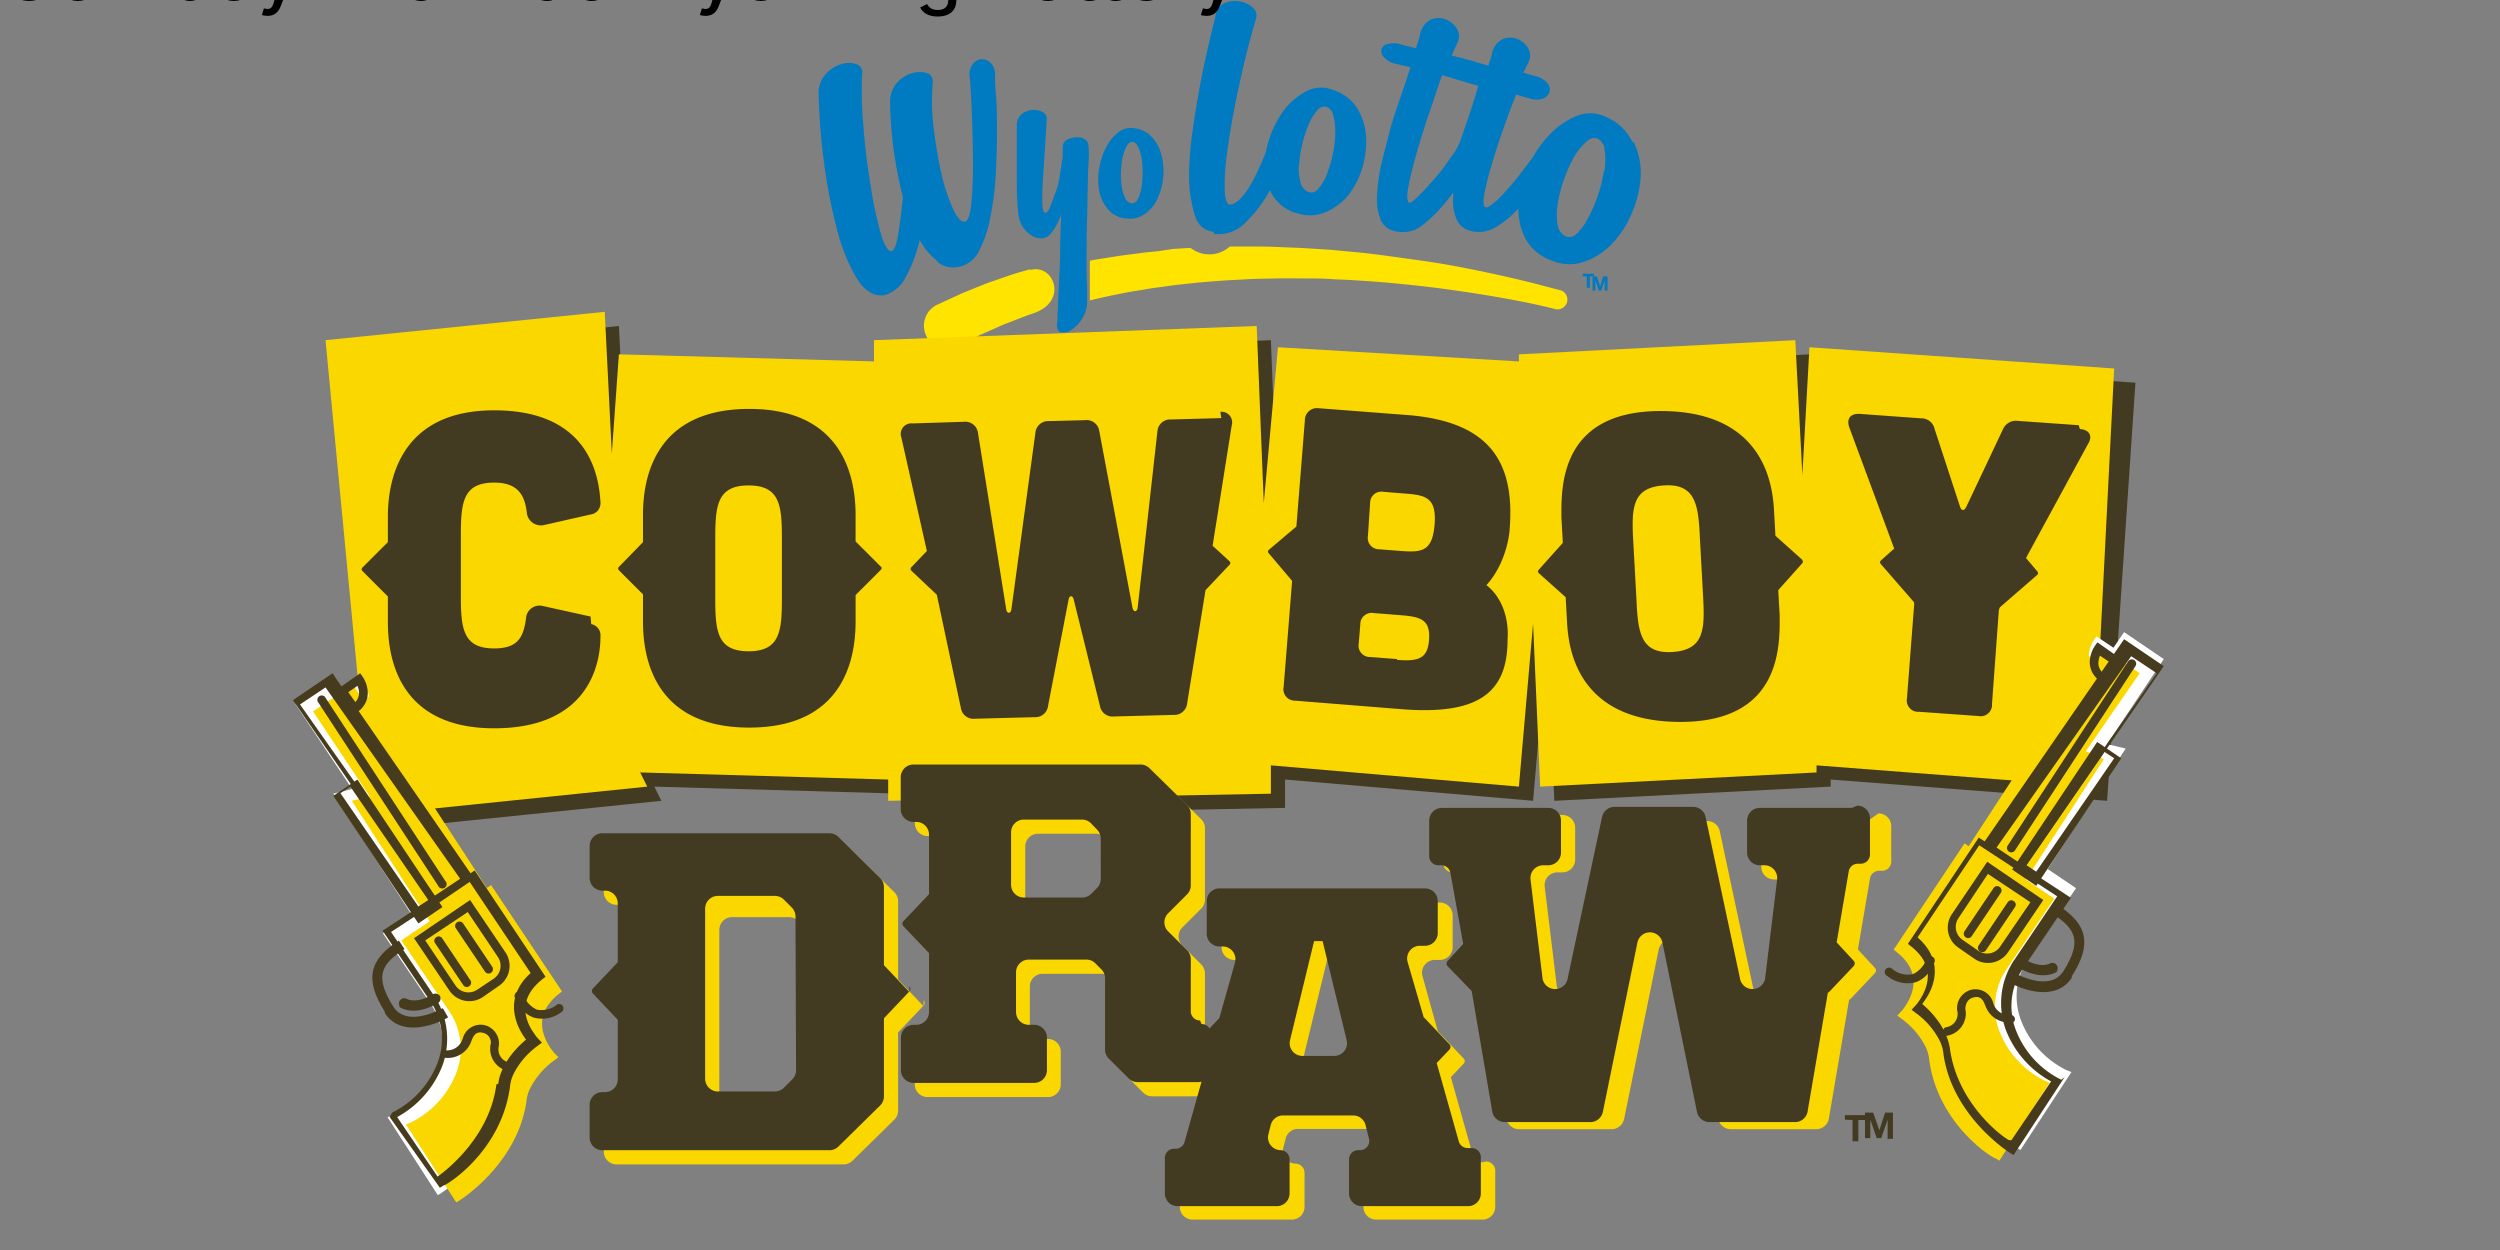 <svg xmlns="http://www.w3.org/2000/svg" viewBox="0 0 529.167 264.583"><rect x="0" y="0" width="529.167" height="264.583" fill="#808080" stroke="none"/><defs><style>.cdwycls-1{fill:#ffe400}.cdwycls-2{fill:#007ac0}.cdwycls-3{fill:#433a22}.cdwycls-4{fill:#fbd700}.cdwycls-5{fill:#fff}.cdwycls-6{fill:#463b1d}</style></defs><g data-name="Layer 1"><path d="M218 57.001c-1.395.405-2.7.75-4.05 1.2l-3.9 1.35c-1.245.405-2.4.915-3.45 1.32l-2.85 1.155-5.55 2.55a4.95 4.95 0 0 0-2.1 6.6 4.65 4.65 0 0 0 6.3 2.25l.225-.12 4.8-2.4 2.7-1.185c.975-.405 1.95-.915 3.15-1.35l3.6-1.395c.615-.255.855-.315 1.95-.69 7.35-2.55 4.2-10.5-.69-9.15zM330.5 61.501l-5.7-1.5c-3.6-.9-8.7-2.1-14.85-3.3-3-.6-6.45-1.17-9.9-1.65s-7.35-1.035-11.25-1.5l-6-.57c-1.95-.18-4.05-.285-6.15-.42s-4.2-.18-6.3-.285-4.2-.09-6.3-.09h-3.75a6.45 6.45 0 0 1-8.25.315h-.66l-3.15.195-3 .465c-1.02.105-2.1.18-3 .3l-3 .39c-1.95.225-3.9.555-5.85.87-.915.135-1.8.285-2.7.465V63.586c1.38-.33 2.85-.675 4.2-.96 1.8-.36 3.6-.765 5.55-1.05l2.85-.48c.945-.165 1.95-.27 2.85-.405l3-.405 3-.315c1.95-.225 4.05-.375 6-.525s4.05-.225 6-.345 4.05-.105 6.15-.165 4.05 0 6 0 4.05 0 6 .18l3 .12 2.85.18c3.9.24 7.5.585 11.1.96s6.75.81 9.9 1.26c6.15.9 11.1 1.8 14.7 2.55 1.8.375 3.15.69 4.05.915l1.41.345a2.1 2.1 0 0 0 2.4-1.5 2.1 2.1 0 0 0-1.5-2.55z" class="cdwycls-1"/><path d="M198.5 55.501a5.25 5.25 0 0 0 4.5.96 6 6 0 0 0 4.2-3.3 25.5 25.5 0 0 0 2.4-7.05 63 63 0 0 0 1.155-9c.18-3.3.285-6.3.27-9.3s0-5.4-.21-7.65-.195-3.6-.195-4.35a3.3 3.3 0 0 0-1.005-2.55 2.4 2.4 0 0 0-1.95-.72 2.55 2.55 0 0 0-1.8 1.095 3.45 3.45 0 0 0-.6 2.7c.135 1.215.27 3.45.405 6.75s.225 6.75.27 10.2a91.5 91.5 0 0 1-.315 9.45c-.255 2.7-.735 4.2-1.5 4.2s-1.5-.84-2.4-2.7a40.5 40.5 0 0 1-2.4-7.2 96 96 0 0 1-1.65-9.6 46.5 46.5 0 0 1-.24-10.05 1.8 1.8 0 0 0-1.365-1.95 5.55 5.55 0 0 0-3.15.09 6.9 6.9 0 0 0-3.15 2.1 6.3 6.3 0 0 0-1.365 4.5 85.5 85.5 0 0 0 2.7 19.5c-.285 3.15-.63 5.85-1.005 8.1s-.9 3.45-1.5 3.45-1.5-1.275-2.25-4.05a88.5 88.5 0 0 1-2.1-10.05q-.99-5.85-1.5-12.45a78 78 0 0 1-.255-10.95 1.8 1.8 0 0 0-1.26-2.1 5.1 5.1 0 0 0-3.15 0 7.05 7.05 0 0 0-3.3 2.1 6 6 0 0 0-1.5 4.5 129 129 0 0 0 1.14 14.25 109.5 109.5 0 0 0 2.7 13.95 39 39 0 0 0 4.2 10.5c1.65 2.7 3.6 3.9 5.85 3.6a7.2 7.2 0 0 0 4.5-3.75 30 30 0 0 0 3-7.95 14.25 14.25 0 0 0 3.75 4.5zM245 42.001a12.6 12.6 0 0 0 1.215-4.5 13.8 13.8 0 0 0-.36-4.65 9 9 0 0 0-1.95-3.75 6 6 0 0 0-3.75-1.95 4.35 4.35 0 0 0-3.6.96 9.9 9.9 0 0 0-2.55 3.3 14.7 14.7 0 0 0-1.38 4.5 13.35 13.35 0 0 0 .105 4.8 8.1 8.1 0 0 0 1.95 3.75 5.55 5.55 0 0 0 3.9 1.8 5.4 5.4 0 0 0 3.9-1.095 8.7 8.7 0 0 0 2.1-2.25.84.84 0 0 0 0-.12 7.8 7.8 0 0 0 .54-.84zm-3.15-5.1a19.5 19.5 0 0 1-.315 3.15 6.75 6.75 0 0 1-.795 2.25 1.2 1.2 0 0 1-1.26.72 1.8 1.8 0 0 1-1.365-1.185 8.4 8.4 0 0 1-.705-2.55 16.5 16.5 0 0 1-.12-3.15 18 18 0 0 1 .39-3 7.8 7.8 0 0 1 .825-2.25c.345-.585.735-.87 1.2-.84s.9.405 1.23 1.11a9.45 9.45 0 0 1 .735 2.55 18 18 0 0 1 .18 3.15zM257 49.501a7.8 7.8 0 0 0 6.15-1.95l.255-.24a28.5 28.5 0 0 0 5.4-7.05 10.65 10.65 0 0 0 .735 1.335 8.7 8.7 0 0 0 5.25 3.6 8.4 8.4 0 0 0 6-.375 12.9 12.9 0 0 0 4.8-3.75 18 18 0 0 0 2.85-5.85 19.5 19.5 0 0 0 .69-6.6 12.9 12.9 0 0 0-1.95-5.85 9.3 9.3 0 0 0-5.1-3.75 6.6 6.6 0 0 0-5.55.285 13.8 13.8 0 0 0-4.65 3.9 21 21 0 0 0-3.15 6 21 21 0 0 0-.78 3c-1.65 4.05-4.5 10.65-7.5 11.1-.75.12-1.155-1.11-1.215-3.15a43.5 43.5 0 0 1 .405-7.05c.345-2.7.765-5.4 1.335-8.55s1.17-5.85 1.8-8.7 1.23-5.25 1.8-7.35.99-3.6 1.23-4.35a2.25 2.25 0 0 0-.63-2.55 5.4 5.4 0 0 0-2.85-1.32 5.4 5.4 0 0 0-3.3.465 3.6 3.6 0 0 0-1.8 3 210 210 0 0 0-4.8 24 70.5 70.5 0 0 0-.75 9.6 30 30 0 0 0 .825 6.75 12.15 12.15 0 0 0 .435 1.5 4.5 4.5 0 0 0 3.9 3.45zm18-14.55a21 21 0 0 1 .63-4.35 24 24 0 0 1 1.35-4.2 11.1 11.1 0 0 1 1.8-3 1.95 1.95 0 0 1 1.95-.81 2.4 2.4 0 0 1 1.5 1.95 13.05 13.05 0 0 1 .405 3.75 24 24 0 0 1-.555 4.5 27 27 0 0 1-1.275 4.2 9.45 9.45 0 0 1-1.8 3 1.8 1.8 0 0 1-2.1.63 2.85 2.85 0 0 1-1.65-2.1 11.7 11.7 0 0 1-.345-3.6zM345.5 30.001a10.8 10.8 0 0 0-5.25-5.1 7.65 7.65 0 0 0-6.45-.39 16.5 16.5 0 0 0-5.85 4.05 22.5 22.5 0 0 0-3.45 4.65c-.33.465-.945 1.26-1.8 2.4s-1.95 2.55-3 3.75-2.1 2.4-3.15 3.3-1.65 1.335-2.1 1.215-.555-1.005-.285-2.7a57 57 0 0 1 1.5-6c.675-2.4 1.5-4.95 2.4-7.5s1.8-5.1 2.85-7.65l3 .855a4.35 4.35 0 0 0 2.7 0 2.4 2.4 0 0 0 1.395-1.5 2.1 2.1 0 0 0-.48-1.8 4.8 4.8 0 0 0-2.7-1.5l-2.4-.69 1.125-2.25a3 3 0 0 0-.15-3 4.65 4.65 0 0 0-2.4-1.95 4.2 4.2 0 0 0-3 .12 4.35 4.35 0 0 0-2.25 3.3 11.85 11.85 0 0 1-.375 1.215 10.2 10.2 0 0 0-.315 1.08l-2.7-.78-.9-.285-4.2-1.11 1.23-2.7a3 3 0 0 0-.15-3 4.65 4.65 0 0 0-2.4-1.95 4.2 4.2 0 0 0-3.15.105 4.35 4.35 0 0 0-2.25 3.3c-.09.36-.21.765-.375 1.23s-.285.93-.42 1.5l-3.15-.78a5.1 5.1 0 0 0-3-.105 1.8 1.8 0 0 0-1.215 1.2 1.95 1.95 0 0 0 .615 1.65 4.65 4.65 0 0 0 2.55 1.35l3 .69c-.66 2.1-1.41 4.35-2.25 6.75s-1.65 4.8-2.25 7.2-1.275 4.8-1.8 7.2a36 36 0 0 0-.78 6.3 11.7 11.7 0 0 0 .75 4.8 4.05 4.05 0 0 0 2.85 2.4 6.75 6.75 0 0 0 5.7-.945 33 33 0 0 0 5.7-5.7l1.155-1.5c0 .555-.075 1.095-.075 1.65a9.75 9.75 0 0 0 .84 4.2 4.2 4.2 0 0 0 2.7 2.25 6.9 6.9 0 0 0 5.4-.675 21 21 0 0 0 4.8-3.9l.105-.135a13.8 13.8 0 0 0 1.29 6 10.05 10.05 0 0 0 5.55 4.95 9.6 9.6 0 0 0 7.05.345 14.85 14.85 0 0 0 6-3.9 21 21 0 0 0 4.2-6.6 22.5 22.5 0 0 0 1.8-7.65 15 15 0 0 0-1.485-7.2zm-34.5-5.7c-.51 1.5-.99 2.85-1.5 4.35a13.95 13.95 0 0 1-2.4 4.65c-1.035 1.5-2.1 3-3.3 4.35s-2.4 2.7-3.45 3.75-1.8 1.65-2.1 1.5-.555-1.125-.21-3 .87-4.2 1.65-6.9 1.65-5.7 2.7-8.7 1.95-5.85 2.85-8.4l4.65 1.38.615.21 2.4.675c-.6 2.1-1.17 4.05-1.95 6.15zm28.5 11.85a28.5 28.5 0 0 1-1.29 5.25 31.5 31.5 0 0 1-2.1 4.8 11.55 11.55 0 0 1-2.4 3.3 2.1 2.1 0 0 1-2.4.48 3.3 3.3 0 0 1-1.65-2.7 13.8 13.8 0 0 1 .09-4.35 27 27 0 0 1 1.35-5.1 28.5 28.5 0 0 1 2.1-4.65 12.6 12.6 0 0 1 2.55-3.15 2.25 2.25 0 0 1 2.4-.705 2.85 2.85 0 0 1 1.5 2.4 15 15 0 0 1-.06 4.5zM230 54.001c0-2.25 0-4.8.09-7.2s.15-9 .24-10.95.465-5.4-.42-6.15a2.7 2.7 0 0 0-1.95-.63 4.05 4.05 0 0 0-2.1.51 1.65 1.65 0 0 0-.915 1.5v1.8c0 .3 0 .645-.135 1.05-.12.885-.27 1.8-.45 3a21 21 0 0 1-.51 2.55c-.24.855-1.5 4.2-1.8 4.8s-.585.84-.915.72-.48-.885-.51-2.25 0-3 .135-4.95.27-4.05.42-6.3.27-4.35.375-6.3a1.5 1.5 0 0 0-.915-1.5 3.75 3.75 0 0 0-2.25-.42 4.2 4.2 0 0 0-2.1.855 3 3 0 0 0-1.065 2.4v10.8c0 1.8 0 3.45.09 4.95a28.5 28.5 0 0 0 .33 3.6 5.85 5.85 0 0 0 1.035 2.4 6 6 0 0 0 1.8 1.65 3.6 3.6 0 0 0 2.1.51 2.55 2.55 0 0 0 1.8-.96 12 12 0 0 0 2.25-4.2c-.09 2.1-.18 4.5-.24 6.9v1.65c0 1.8-.12 3.45-.195 5.1-.105 2.1-.18 3.9-.255 5.55q0 .975-.09 1.8c0 .825 0 1.5-.105 2.1-.09 1.17.18 1.8.84 1.95a2.85 2.85 0 0 0 2.25-.555 7.5 7.5 0 0 0 2.25-2.4 6.45 6.45 0 0 0 1.02-3.6v-3.465c-.15-1.65-.12-3.6-.105-5.85zM335 58.501v-.54h2.4v.54h-.885v2.4h-.645v-2.4z" class="cdwycls-2"/><path d="m338 58.501.69 2.1.66-2.1h.915v3h-.615v-2.1l-.72 2.1h-.51l-.72-2.1v2.1h-.615v-3z" class="cdwycls-2"/><path d="m270.5 109.501-1.5-37.5-81 3 1.5 4.5-55.5-1.5-1.5 21-1.5-30-58.95 6 9.45 100.5 58.5-6-1.5-3 52.5 1.5 1.5 4.5 79.5-1.5v-6l52.5 4.5 3-34.5 1.5 34.5 58.5-3v-1.5l58.5 4.5 6-88.5-66-4.5-1.5 30-1.5-31.5-58.5 3v1.5l-51-3z" class="cdwycls-3"/><path d="m267.5 106.501-1.5-37.5-81 3v4.5l-54-1.5-1.5 21-1.5-30-59.1 6 9.6 100.5 58.5-6-1.5-3 52.5 1.5v4.5l81-1.5v-6l52.5 4.5 3-34.5 1.5 34.5 58.5-3v-1.5l58.5 4.5 4.5-88.5-64.5-4.5-1.5 27-1.5-28.5-58.5 3v1.5l-51-3z" class="cdwycls-4"/><path d="m125 130.501-10.2-2.25a2.85 2.85 0 0 0-3.45 2.55c-.54 4.2-1.8 6.45-6.75 6.45-6.6 0-7.05-4.2-7.05-11.1v-12.9c0-6.9.45-11.1 7.05-11.1 4.8 0 6.45 2.4 6.9 6.3a3 3 0 0 0 3.6 2.7l9.9-2.25a2.4 2.4 0 0 0 2.1-2.55c-.36-6.9-3.3-19.5-22.5-19.5-21 0-22.5 16.5-22.5 22.5v5.4l-5.4 5.4a.495.495 0 0 0 0 .705l5.4 5.4v5.4c0 6 1.26 22.5 22.5 22.5 19.5 0 22.5-12.9 22.5-19.5a2.4 2.4 0 0 0-1.95-2.55zM186.5 120.001l-5.4-5.4v-5.55c0-5.85-1.26-22.5-22.5-22.5s-22.5 16.5-22.5 22.5v5.7l-5.1 5.25a.495.495 0 0 0 0 .705l5.1 5.1v5.7c0 6 1.26 22.5 22.5 22.5s22.5-16.5 22.5-22.5v-5.55l5.4-5.4a.495.495 0 0 0 .03-.585zm-21 6.75c0 6.9-.45 11.1-7.05 11.1s-7.05-4.2-7.05-11.1v-12.9c0-6.9.45-11.1 7.05-11.1s7.05 4.2 7.05 11.1zM258.5 88.501l-10.65.285a2.7 2.7 0 0 0-2.85 2.4l-4.2 37.5c-.165.9-.87.915-1.08 0l-7.05-37.5a2.7 2.7 0 0 0-3-2.25l-7.65.195a2.7 2.7 0 0 0-2.85 2.4l-5.1 37.5c-.165.9-.885.915-1.08 0l-6-37.5a2.7 2.7 0 0 0-3-2.25l-10.8.345a2.25 2.25 0 0 0-2.4 3l5.4 24-3.3 3.45a.495.495 0 0 0 0 .705l5.4 5.1 5.1 24a2.7 2.7 0 0 0 3 2.25l12.6-.33a2.7 2.7 0 0 0 2.85-2.4l4.35-22.5c.165-.915.87-.93 1.08 0l5.55 22.5a2.7 2.7 0 0 0 3 2.25l12.6-.33a2.7 2.7 0 0 0 2.85-2.4l3.9-24 5.1-5.4a.495.495 0 0 0 0-.705l-3.6-3.3 4.05-25.5a2.25 2.25 0 0 0-2.4-2.85zM314 124.501c3.9-3.75 5.4-9.6 5.55-12.6 1.155-14.7-4.8-22.5-21-24l-19.5-1.5a2.55 2.55 0 0 0-2.85 2.55l-1.8 22.5-5.85 4.95a.495.495 0 0 0 0 .705l4.95 5.85-1.8 22.5a2.4 2.4 0 0 0 2.4 2.85l22.5 1.8c16.5 1.335 22.5-3.6 22.5-14.7.39-5.55-1.95-10.2-5.4-12.15zm-24-18a2.4 2.4 0 0 1 2.85-2.4l4.8.39c4.35.33 6.45 1.035 6 6.6s-2.7 5.85-6.9 5.55l-4.8-.375a2.4 2.4 0 0 1-2.4-2.85zm5.7 33-5.7-.435a2.4 2.4 0 0 1-2.4-2.85l.33-4.05a2.4 2.4 0 0 1 2.85-2.4l5.85.465c4.35.33 6.15 1.11 5.85 5.25s-2.55 4.5-6.75 4.2zM381.5 118.501l-5.7-5.1-.3-5.4c-.315-5.85-2.4-21-24-21s-21 16.5-21 22.5l.3 5.4-5.1 5.7a.495.495 0 0 0 0 .705l5.7 5.1.3 5.4c.315 5.85 2.4 21 24 21s21-16.5 21-22.5l-.3-5.4 5.1-5.7a.495.495 0 0 0 0-.63zm-21 7.95c.375 6.9.15 11.1-6.45 11.55s-7.35-3.9-7.65-10.8l-.705-12.9c-.375-6.9-.15-11.1 6.45-11.55s7.35 3.9 7.65 10.8zM440 90.001l-12.9-.915a3 3 0 0 0-3.15 1.8l-7.8 16.5c-.42.78-.96.75-1.26-.09l-5.4-16.5a2.85 2.85 0 0 0-2.85-2.25l-12.9-.93c-2.1-.15-3 1.035-2.25 3l9.45 25.5-2.85 2.55a.495.495 0 0 0 0 .705l7.05 8.1a2.7 2.7 0 0 1 0 .84l-1.5 19.5a2.4 2.4 0 0 0 2.55 2.85l12.6.9a2.4 2.4 0 0 0 2.85-2.55l1.425-19.5a2.7 2.7 0 0 1 .225-.945l7.95-6.9a.51.51 0 0 0 0-.705l-2.4-2.85 13.05-24c1.185-1.8.375-3.15-1.65-3.3z" class="cdwycls-3"/><path d="M257 219.001a1.95 1.95 0 0 1-1.95-1.95v-10.95a2.7 2.7 0 0 0-.78-1.95l-4.05-4.05a2.7 2.7 0 0 1 0-3.75l4.05-4.05a2.7 2.7 0 0 0 .78-1.95v-15a2.7 2.7 0 0 0-.795-1.95l-7.95-7.8a2.7 2.7 0 0 0-1.95-.78h-48a2.7 2.7 0 0 0-2.7 2.7v6.75a2.7 2.7 0 0 0 2.7 2.7h.51a2.7 2.7 0 0 1 2.7 2.7v12.6l-5.4 5.7a.78.78 0 0 0 0 1.095l5.4 5.7v12.45a2.7 2.7 0 0 1-2.7 2.7h-.54a2.7 2.7 0 0 0-2.7 2.7v6.9a2.7 2.7 0 0 0 2.7 2.7h25.5a2.7 2.7 0 0 0 2.7-2.7v-6.9a2.7 2.7 0 0 0-2.7-2.7h-1.14a2.7 2.7 0 0 1-2.7-2.7v-8.4a2.7 2.7 0 0 1 2.7-2.7h12.3a2.7 2.7 0 0 1 1.95.795l1.245 1.245a2.7 2.7 0 0 1 .795 1.95v15a2.7 2.7 0 0 0 .78 1.95l4.2 4.2a2.7 2.7 0 0 0 1.95.795h12.75a2.7 2.7 0 0 0 2.7-2.7v-7.5a1.95 1.95 0 0 0-2.1-1.95zm-21-30a2.7 2.7 0 0 1-.795 1.95l-1.245 1.245a2.7 2.7 0 0 1-1.95.78h-12.3a2.7 2.7 0 0 1-2.7-2.7v-11.1a2.7 2.7 0 0 1 2.7-2.7h12.3a2.7 2.7 0 0 1 1.95.825l1.26 1.305a2.7 2.7 0 0 1 .765 1.8z" class="cdwycls-4"/><path d="M314 246.001h-.3a1.95 1.95 0 0 1-1.95-1.5l-4.65-16.5 2.7-2.85a.795.795 0 0 0 0-1.11l-5.4-5.7v.15l-3.3-11.85a2.7 2.7 0 0 1 2.55-3.45h1.125a2.7 2.7 0 0 0 2.7-2.7v-6.75a2.7 2.7 0 0 0-2.7-2.7h-43.5a2.7 2.7 0 0 0-2.7 2.7v6.75a2.7 2.7 0 0 0 2.7 2.7h.735a2.7 2.7 0 0 1 2.55 3.45l-3.3 11.7-5.4 5.7a.795.795 0 0 0 0 1.11l2.7 2.85-4.65 16.5a1.95 1.95 0 0 1-1.95 1.5h-.285a1.95 1.95 0 0 0-1.95 1.95v7.5a2.7 2.7 0 0 0 2.7 2.7h21a2.7 2.7 0 0 0 2.7-2.7v-7.2a1.95 1.95 0 0 0-1.95-1.95 2.7 2.7 0 0 1-2.55-3.3l.495-1.95a2.7 2.7 0 0 1 2.55-2.1h15a2.7 2.7 0 0 1 2.55 2.1l.72 2.85a1.95 1.95 0 0 1-1.95 2.4h-.45a1.95 1.95 0 0 0-1.95 1.95v7.2a2.7 2.7 0 0 0 2.7 2.7h22.5a2.7 2.7 0 0 0 2.7-2.7v-7.5a1.95 1.95 0 0 0-1.95-2.1zm-28.5-19.5h-6.9a2.7 2.7 0 0 1-2.55-3.3l5.1-21h1.8l5.1 21a2.7 2.7 0 0 1-2.55 3.3z" class="cdwycls-4"/><path d="M395 174.001h-19.5a2.7 2.7 0 0 0-2.7 2.7v6.75a2.7 2.7 0 0 0 2.7 2.7h.96a2.7 2.7 0 0 1 2.7 3l-2.55 21a2.7 2.7 0 0 1-5.25.24l-7.35-34.5a2.7 2.7 0 0 0-2.7-2.1h-16.5a2.7 2.7 0 0 0-2.7 2.1l-7.35 33a2.7 2.7 0 0 1-5.25-.24l-2.55-21a2.7 2.7 0 0 1 2.7-3h1.05a2.7 2.7 0 0 0 2.7-2.7v-6.75a2.7 2.7 0 0 0-2.7-2.7h-22.5a2.7 2.7 0 0 0-2.7 2.7v7.5a1.95 1.95 0 0 0 1.95 1.95h.6a1.95 1.95 0 0 1 1.95 1.65l2.7 15-3.3 3.6a.795.795 0 0 0 0 1.11l5.1 5.25 4.35 25.5a2.7 2.7 0 0 0 2.7 2.25h19.5a2.7 2.7 0 0 0 2.7-2.1l7.35-36a2.7 2.7 0 0 1 5.25 0l7.35 36a2.7 2.7 0 0 0 2.7 2.1h18a2.7 2.7 0 0 0 2.7-2.25l4.35-25.5v.42l5.4-5.7a.795.795 0 0 0 0-1.11l-3.6-3.9 2.55-15a1.95 1.95 0 0 1 1.95-1.65h.6a1.95 1.95 0 0 0 1.95-1.95v-7.5a2.7 2.7 0 0 0-2.7-2.7zM195.5 213.001l-5.4-5.7v-16.5a2.7 2.7 0 0 0-.795-1.95l-8.85-8.7a2.7 2.7 0 0 0-1.95-.78h-48a2.7 2.7 0 0 0-2.7 2.7v6.75a2.7 2.7 0 0 0 2.7 2.7h.555a2.7 2.7 0 0 1 2.7 2.7v12.45l-5.25 5.55a.78.78 0 0 0 0 1.095l5.25 5.55v12.6a2.7 2.7 0 0 1-2.7 2.7h-.555a2.7 2.7 0 0 0-2.7 2.7v6.9a2.7 2.7 0 0 0 2.7 2.7h48a2.7 2.7 0 0 0 1.95-.78l8.85-8.7a2.7 2.7 0 0 0 .795-1.95v-16.5l5.4-5.7a.81.81 0 0 0 0-1.095zm-24 16.5a2.7 2.7 0 0 1-.795 1.95l-1.8 1.8a2.7 2.7 0 0 1-1.95.78h-12a2.7 2.7 0 0 1-2.7-2.7v-34.5a2.7 2.7 0 0 1 2.7-2.7h12a2.7 2.7 0 0 1 1.95.765l1.65 1.65a2.7 2.7 0 0 1 .825 1.95z" class="cdwycls-4"/><path d="M254 216.001a1.95 1.95 0 0 1-1.95-1.95v-10.95a2.7 2.7 0 0 0-.78-1.95l-4.05-4.05a2.7 2.7 0 0 1 0-3.75l4.05-4.05a2.7 2.7 0 0 0 .78-1.95v-15a2.7 2.7 0 0 0-.795-1.95l-7.95-7.8a2.7 2.7 0 0 0-1.95-.78h-48a2.7 2.7 0 0 0-2.7 2.7v6.75a2.7 2.7 0 0 0 2.7 2.7h.585a2.7 2.7 0 0 1 2.7 2.7v12.6l-5.4 5.7a.78.78 0 0 0 0 1.095l5.4 5.7v12.45a2.7 2.7 0 0 1-2.7 2.7h-.54a2.7 2.7 0 0 0-2.7 2.7v6.9a2.7 2.7 0 0 0 2.7 2.7h25.5a2.7 2.7 0 0 0 2.7-2.7v-6.9a2.7 2.7 0 0 0-2.7-2.7h-1.14a2.7 2.7 0 0 1-2.7-2.7v-8.4a2.7 2.7 0 0 1 2.7-2.7h12.15a2.7 2.7 0 0 1 1.95.795l1.245 1.245a2.7 2.7 0 0 1 .795 1.95v15a2.7 2.7 0 0 0 .78 1.95l4.2 4.2a2.7 2.7 0 0 0 1.95.795h12.75a2.7 2.7 0 0 0 2.7-2.7v-7.5a1.95 1.95 0 0 0-1.95-2.1zm-21-30a2.7 2.7 0 0 1-.795 1.95l-1.245 1.245a2.7 2.7 0 0 1-1.95.78h-12.3a2.7 2.7 0 0 1-2.7-2.7v-11.1a2.7 2.7 0 0 1 2.7-2.7h12.3a2.7 2.7 0 0 1 1.95.825l1.26 1.305a2.7 2.7 0 0 1 .765 1.8z" class="cdwycls-3"/><path d="M311 243.001h-.3a1.95 1.95 0 0 1-1.95-1.5l-4.65-16.5 2.7-2.85a.795.795 0 0 0 0-1.11l-5.4-5.7v.15l-3.45-11.85a2.7 2.7 0 0 1 2.55-3.45h1.125a2.7 2.7 0 0 0 2.7-2.7v-6.75a2.7 2.7 0 0 0-2.7-2.7h-43.5a2.7 2.7 0 0 0-2.7 2.7v6.9a2.7 2.7 0 0 0 2.7 2.7h.72a2.7 2.7 0 0 1 2.55 3.45l-3.3 11.7-5.4 5.7a.795.795 0 0 0 0 1.11l2.7 2.85-4.65 16.5a1.95 1.95 0 0 1-1.95 1.5h-.285a1.95 1.95 0 0 0-1.95 1.95v7.5a2.7 2.7 0 0 0 2.7 2.7h21a2.7 2.7 0 0 0 2.7-2.7v-7.2a1.95 1.95 0 0 0-1.95-1.95 2.7 2.7 0 0 1-2.55-3.3l.495-1.95a2.7 2.7 0 0 1 2.55-2.1h15a2.7 2.7 0 0 1 2.55 2.1l.72 2.85a1.95 1.95 0 0 1-1.95 2.4h-.33a1.95 1.95 0 0 0-1.95 1.95v7.2a2.7 2.7 0 0 0 2.7 2.7h22.5a2.7 2.7 0 0 0 2.7-2.7v-7.5a1.95 1.95 0 0 0-1.95-2.1zm-28.5-19.5h-6.9a2.7 2.7 0 0 1-2.55-3.3l5.1-21h1.8l5.1 21a2.7 2.7 0 0 1-2.55 3.3z" class="cdwycls-3"/><path d="M392 171.001h-19.5a2.7 2.7 0 0 0-2.7 2.7v6.75a2.7 2.7 0 0 0 2.7 2.7h.96a2.7 2.7 0 0 1 2.7 3l-2.55 21a2.7 2.7 0 0 1-5.25.24l-7.35-34.5a2.7 2.7 0 0 0-2.7-2.1h-16.5a2.7 2.7 0 0 0-2.7 2.1l-7.35 34.5a2.7 2.7 0 0 1-5.25-.24l-2.55-21a2.7 2.7 0 0 1 2.7-3h1.05a2.7 2.7 0 0 0 2.7-2.7v-6.75a2.7 2.7 0 0 0-2.7-2.7h-22.5a2.7 2.7 0 0 0-2.7 2.7v7.5a1.95 1.95 0 0 0 1.95 1.95h.6a1.95 1.95 0 0 1 1.95 1.65l2.7 15-3.3 3.6a.795.795 0 0 0 0 1.11l5.1 5.25 4.35 25.5a2.7 2.7 0 0 0 2.7 2.25h18a2.7 2.7 0 0 0 2.7-2.1l7.35-36a2.7 2.7 0 0 1 5.25 0l7.35 36a2.7 2.7 0 0 0 2.7 2.1h18a2.7 2.7 0 0 0 2.7-2.25l4.35-25.5v.42l5.4-5.7a.795.795 0 0 0 0-1.11l-3.6-3.9 2.55-15a1.95 1.95 0 0 1 1.95-1.65h.6a1.95 1.95 0 0 0 1.95-1.95v-7.5a2.7 2.7 0 0 0-2.7-2.85zM192.5 210.001l-5.4-5.7v-16.5a2.7 2.7 0 0 0-.795-1.95l-8.85-8.7a2.7 2.7 0 0 0-1.95-.78h-48a2.7 2.7 0 0 0-2.7 2.7v6.75a2.7 2.7 0 0 0 2.7 2.7h.555a2.7 2.7 0 0 1 2.7 2.7v12.45l-5.25 5.55a.78.78 0 0 0 0 1.095l5.25 5.55v12.6a2.7 2.7 0 0 1-2.7 2.7h-.555a2.7 2.7 0 0 0-2.7 2.7v6.9a2.7 2.7 0 0 0 2.7 2.7h48a2.7 2.7 0 0 0 1.95-.78l8.85-8.7a2.7 2.7 0 0 0 .795-1.95v-16.5l5.4-5.7a.81.81 0 0 0 0-1.095zm-24 16.5a2.7 2.7 0 0 1-.795 1.95l-1.8 1.8a2.7 2.7 0 0 1-1.95.78h-12a2.7 2.7 0 0 1-2.7-2.7v-36a2.7 2.7 0 0 1 2.7-2.7h12a2.7 2.7 0 0 1 1.95.765l1.65 1.65a2.7 2.7 0 0 1 .825 1.95z" class="cdwycls-3"/><path d="m70.55 168.001 16.5 25.5-6 4.05 10.05 14.85.18.255a14.25 14.25 0 0 1 1.395 12.9 19.5 19.5 0 0 1-9.6 10.5l-1.05.42 10.65 16.5.75-.48c.51-.315 12.3-7.95 14.1-21v-.135a8.1 8.1 0 0 1 .825-2.7 16.5 16.5 0 0 1 5.1-5.85l.825-.63-.735-.75a9.45 9.45 0 0 1-.975-1.26c-1.95-3-3.3-7.35 1.8-11.4l.675-.525-15-22.5-.885.615-22.5-34.5a4.65 4.65 0 0 0 1.5-4.2 6.3 6.3 0 0 0-1.02-2.7l-.525-.765-3.45 2.4-2.25-3.3-8.4 5.7 12 18z" class="cdwycls-5"/><path d="m74.45 169.501 16.5 25.5-6 4.05L95 213.901l.18.27a14.25 14.25 0 0 1 1.41 12.9 19.5 19.5 0 0 1-9.6 10.5l-1.065.435 10.65 16.5.765-.465c.495-.315 12.3-7.95 14.1-21v-.075a8.1 8.1 0 0 1 .825-2.7 16.5 16.5 0 0 1 5.1-5.85l.825-.63-.72-.735a14.4 14.4 0 0 1-.99-1.26c-1.95-3-3.3-7.35 1.8-11.4l.675-.54-15-22.5-.9.6-22.5-34.5a4.65 4.65 0 0 0 1.5-4.2 6.75 6.75 0 0 0-1.005-2.7l-.54-.765-3.6 2.4-2.25-3.3-8.4 5.7 12 18z" class="cdwycls-4"/><path d="M83 235.501a19.5 19.5 0 0 0 9.6-10.5 14.25 14.25 0 0 0-1.395-12.9l-.18-.255-10.05-14.85 19.5-12.75 15 22.5-.675.525c-5.1 4.05-3.9 8.4-1.8 11.4a9.45 9.45 0 0 0 .975 1.26l.735.75-.825.63a16.5 16.5 0 0 0-5.1 5.85 8.1 8.1 0 0 0-.825 2.7v.075c-1.8 13.8-13.5 21-14.1 21l-.75.48-10.65-15zm22.5-6.15c0-.51.51-4.8 5.85-9.3a9.698 9.698 0 0 1-.525-.735c-1.5-2.25-4.35-8.1 1.5-13.35l-13.05-19.5-16.5 10.8 9 13.35.24.33a16.5 16.5 0 0 1 1.65 14.55 21 21 0 0 1-9.6 10.95l8.55 12.6c2.55-1.8 11.1-8.85 12.45-19.5z" class="cdwycls-6"/><path d="m70.4 142.501 30 43.5-8.4 5.7-30-43.5zm27 43.5-28.5-40.5-5.4 3.6 28.5 40.5z" class="cdwycls-6"/><path d="m75.65 165.001 18 27-5.1 3.45-18-27zm15 25.5-16.5-24-2.1 1.38 16.5 24zM76.25 142.501l.525.765a6.3 6.3 0 0 1 1.02 2.7 4.8 4.8 0 0 1-2.25 4.8l-.765.525-3.6-5.25zm-.285 3.75a4.2 4.2 0 0 0-.3-1.08l-1.95 1.335 1.5 2.1a2.85 2.85 0 0 0 .75-2.4zM110 213.001a6 6 0 0 0 3 2.4 6.75 6.75 0 0 0 6-1.305.93.93 0 0 0-1.05-1.5 5.1 5.1 0 0 1-4.35 1.095 5.55 5.55 0 0 1-2.85-3.15.944.944 0 0 0-1.8.57 8.7 8.7 0 0 0 1.02 1.8zM99.5 190.501l7.5 11.1a5.1 5.1 0 0 1-1.365 7.05l-3.45 2.4a5.1 5.1 0 0 1-7.05-1.365l-7.5-11.1zm-.495 2.55-9 6 6.45 9.6a3.3 3.3 0 0 0 4.5.87l3.6-2.4a3.3 3.3 0 0 0 .87-4.5zM93.5 223.501a.87.87 0 0 0 .78.405 5.25 5.25 0 0 0 5.4-3.3l.12-.315c.435-1.11.96-2.1 2.55-1.65s1.65 2.1 1.5 2.4a4.8 4.8 0 0 0 3.9 5.7.93.93 0 0 0 .255-1.8 2.85 2.85 0 0 1-2.4-3.6 4.05 4.05 0 0 0-3-4.35 3.9 3.9 0 0 0-4.65 2.85 1.155 1.155 0 0 0-.09.225 3.45 3.45 0 0 1-3.6 2.25.945.945 0 0 0-.915.945.825.825 0 0 0 .15.45zM67.25 148.501l25.5 39a.93.93 0 1 0 1.5-1.035l-25.5-39a.93.93 0 0 0-1.5 1.035z" class="cdwycls-6"/><path d="m96.5 196.501 6.15 9.15a.915.915 0 0 0 1.29.255.93.93 0 0 0 .24-1.29l-6.15-9.15a.93.93 0 0 0-1.29-.24.915.915 0 0 0-.24 1.275zM92 199.501l6.15 9.15a.93.93 0 0 0 1.5-1.035l-6.15-9.15a.93.93 0 0 0-1.5 1.035zM84.5 213.001a1.23 1.23 0 0 0 .48.39c3.6 1.65 7.5-1.005 7.8-1.125a1.11 1.11 0 0 0 .3-1.5 1.125 1.125 0 0 0-1.5-.285s-3.15 2.1-5.55.915a1.125 1.125 0 0 0-1.5.57 1.155 1.155 0 0 0 .075 1.035z" class="cdwycls-6"/><path d="M81.5 214.501c3.3 4.95 10.2 2.7 13.35.84l-1.125-1.95c-.075 0-7.5 4.35-10.5-.345-3.6-5.85-3.15-8.7 2.4-12.15l-1.2-1.8c-6.45 4.05-7.2 8.4-3 15z" class="cdwycls-6"/><path d="m446 157.501 12-18-8.4-5.7-2.25 3.3-3.6-2.4-.54.765a6.75 6.75 0 0 0-1.02 2.7 4.65 4.65 0 0 0 1.5 4.2l-22.5 34.5-.9-.615-15 22.5.675.525c5.1 4.05 3.9 8.4 1.8 11.4a9.45 9.45 0 0 1-.975 1.26l-.72.75.81.63a16.5 16.5 0 0 1 5.1 5.85 8.1 8.1 0 0 1 .825 2.7v.075c1.8 13.8 13.5 21 14.1 21l.75.48 10.8-16.5-1.065-.42a19.5 19.5 0 0 1-9.6-10.5 14.25 14.25 0 0 1 1.395-12.9l.195-.255 10.05-14.85-6-4.05 16.5-25.5z" class="cdwycls-5"/><path d="m441.5 159.001 11.4-16.5-8.4-5.7-1.65 2.55-3.6-2.4-.54.765a6.75 6.75 0 0 0-1.005 2.7 4.65 4.65 0 0 0 1.5 4.2l-22.5 34.5-.885-.6-15 22.5.675.54c5.1 4.05 3.75 8.4 1.8 11.4a9.75 9.75 0 0 1-.99 1.26l-.72.735.825.63a16.5 16.5 0 0 1 5.1 5.85 8.1 8.1 0 0 1 .825 2.7v.075c1.8 13.8 13.5 21 14.1 21l.765.465 10.65-16.5-1.05-.435a19.5 19.5 0 0 1-9.6-10.5 14.25 14.25 0 0 1 1.395-12.9c.105-.165.18-.255.18-.27l10.05-14.85-6-4.05 16.5-25.5z" class="cdwycls-4"/><path d="m437 228.001-10.8 16.5-.75-.48c-.51-.315-12.3-7.95-14.1-21v-.12a8.1 8.1 0 0 0-.825-2.7 16.5 16.5 0 0 0-5.1-5.85l-.81-.63.72-.75a9.45 9.45 0 0 0 .975-1.26c1.95-3 3.3-7.35-1.8-11.4l-.675-.525 15-22.5 19.5 12.75-10.05 14.85-.195.255a14.25 14.25 0 0 0-1.395 12.9 19.5 19.5 0 0 0 9.6 10.5zm-11.25 13.35 8.4-12.45a21 21 0 0 1-9.6-10.95 16.5 16.5 0 0 1 1.65-14.55l.24-.33 9-13.35-16.5-10.8-13.05 19.5c6 5.25 3.15 11.1 1.5 13.35a6.75 6.75 0 0 1-.525.735c5.25 4.5 5.7 8.7 5.85 9.3 1.41 10.95 9.9 18 12.45 19.5z" class="cdwycls-6"/><path d="m458 141.001-30 43.5-8.4-5.7 30-43.5zm-30 42 28.5-40.5-5.4-3.6-28.5 40.5z" class="cdwycls-6"/><path d="m449 160.501-18 27-5.1-3.45 18-27zm-18 24 16.5-24-2.1-1.38-16.5 24zM449 139.501l-3.6 5.25-.765-.525a4.8 4.8 0 0 1-2.25-4.8 6.75 6.75 0 0 1 1.02-2.7l.54-.765zm-4.05 2.7 1.5-2.1-1.95-1.32a4.8 4.8 0 0 0-.3 1.08 2.7 2.7 0 0 0 .75 2.4zM408.5 205.501a6 6 0 0 1-3 2.4 6.75 6.75 0 0 1-6-1.305.93.93 0 1 1 1.035-1.5 5.1 5.1 0 0 0 4.35 1.095 5.4 5.4 0 0 0 2.85-3.15.93.93 0 0 1 1.17-.585.9.9 0 0 1 .585 1.155 7.95 7.95 0 0 1-1.005 1.8zM432.5 190.501l-7.5 11.1a5.1 5.1 0 0 1-7.05 1.365l-3.45-2.4a5.1 5.1 0 0 1-1.365-7.05l7.5-11.1zm-18 3.9a3.3 3.3 0 0 0 .87 4.5l3.45 2.4a3.3 3.3 0 0 0 4.5-.87l6.45-9.45-9-6zM426.5 216.001a.87.87 0 0 1-.765.405 5.25 5.25 0 0 1-5.4-3.3 2.25 2.25 0 0 1-.135-.315c-.435-1.11-.96-2.1-2.55-1.65s-1.65 2.1-1.65 2.4a4.8 4.8 0 0 1-3.9 5.7.93.93 0 0 1-.24-1.8 2.85 2.85 0 0 0 2.4-3.6 4.05 4.05 0 0 1 3-4.35 3.9 3.9 0 0 1 4.65 2.85l.075.225a3.45 3.45 0 0 0 3.6 2.25.945.945 0 0 1 .915.945.825.825 0 0 1-.18.45zM452 141.001l-25.5 39a.9.9 0 0 1-1.275.255.915.915 0 0 1-.255-1.29l25.5-39a.93.93 0 0 1 1.29-.24.915.915 0 0 1 .24 1.275z" class="cdwycls-6"/><path d="m423.5 189.001-6.15 9.15a.9.9 0 0 1-1.275.255.93.93 0 0 1-.255-1.29l6.15-9.15a.93.93 0 0 1 1.29-.24.9.9 0 0 1 .24 1.275zM426.5 192.001l-6.15 9.15a.93.93 0 0 1-1.29.24.915.915 0 0 1-.24-1.275l6.15-9.15a.915.915 0 0 1 1.275-.24.9.9 0 0 1 .255 1.275zM435.5 205.501a1.185 1.185 0 0 1-.465.39c-3.6 1.65-7.65-1.005-7.8-1.125a1.11 1.11 0 0 1-.3-1.5 1.125 1.125 0 0 1 1.5-.285s3.15 2.1 5.55.915a1.125 1.125 0 0 1 1.38 1.65z" class="cdwycls-6"/><path d="M438.5 207.001c-3.3 4.95-10.2 2.7-13.35.84l1.125-1.95c.075 0 7.5 4.35 10.5-.345 3.6-5.85 3.15-8.7-2.4-12.15l1.185-1.8c6.45 4.05 7.2 8.4 3 15z" class="cdwycls-6"/><path d="M390.5 237.001v-.96h4.5v1.02h-1.65v4.5h-1.23v-4.5z" class="cdwycls-3"/><path d="m396.5 235.501 1.29 3.75 1.23-3.75h1.65v5.55h-1.125v-4.05l-1.35 3.9h-.96l-1.35-3.9v3.9h-1.125v-5.4z" class="cdwycls-3"/></g><title>Cowboy Draw at Wyoming Lottery</title><desc>Play WY Cowboy Draw online and check Cowboy Draw results and winning numbers at https://lotterywhiz.com/us/wy/cowboy-draw</desc><a href="https://lotterywhiz.com/us/wy/cowboy-draw" target="_blank">Cowboy Draw at Wyoming Lottery</a></svg>